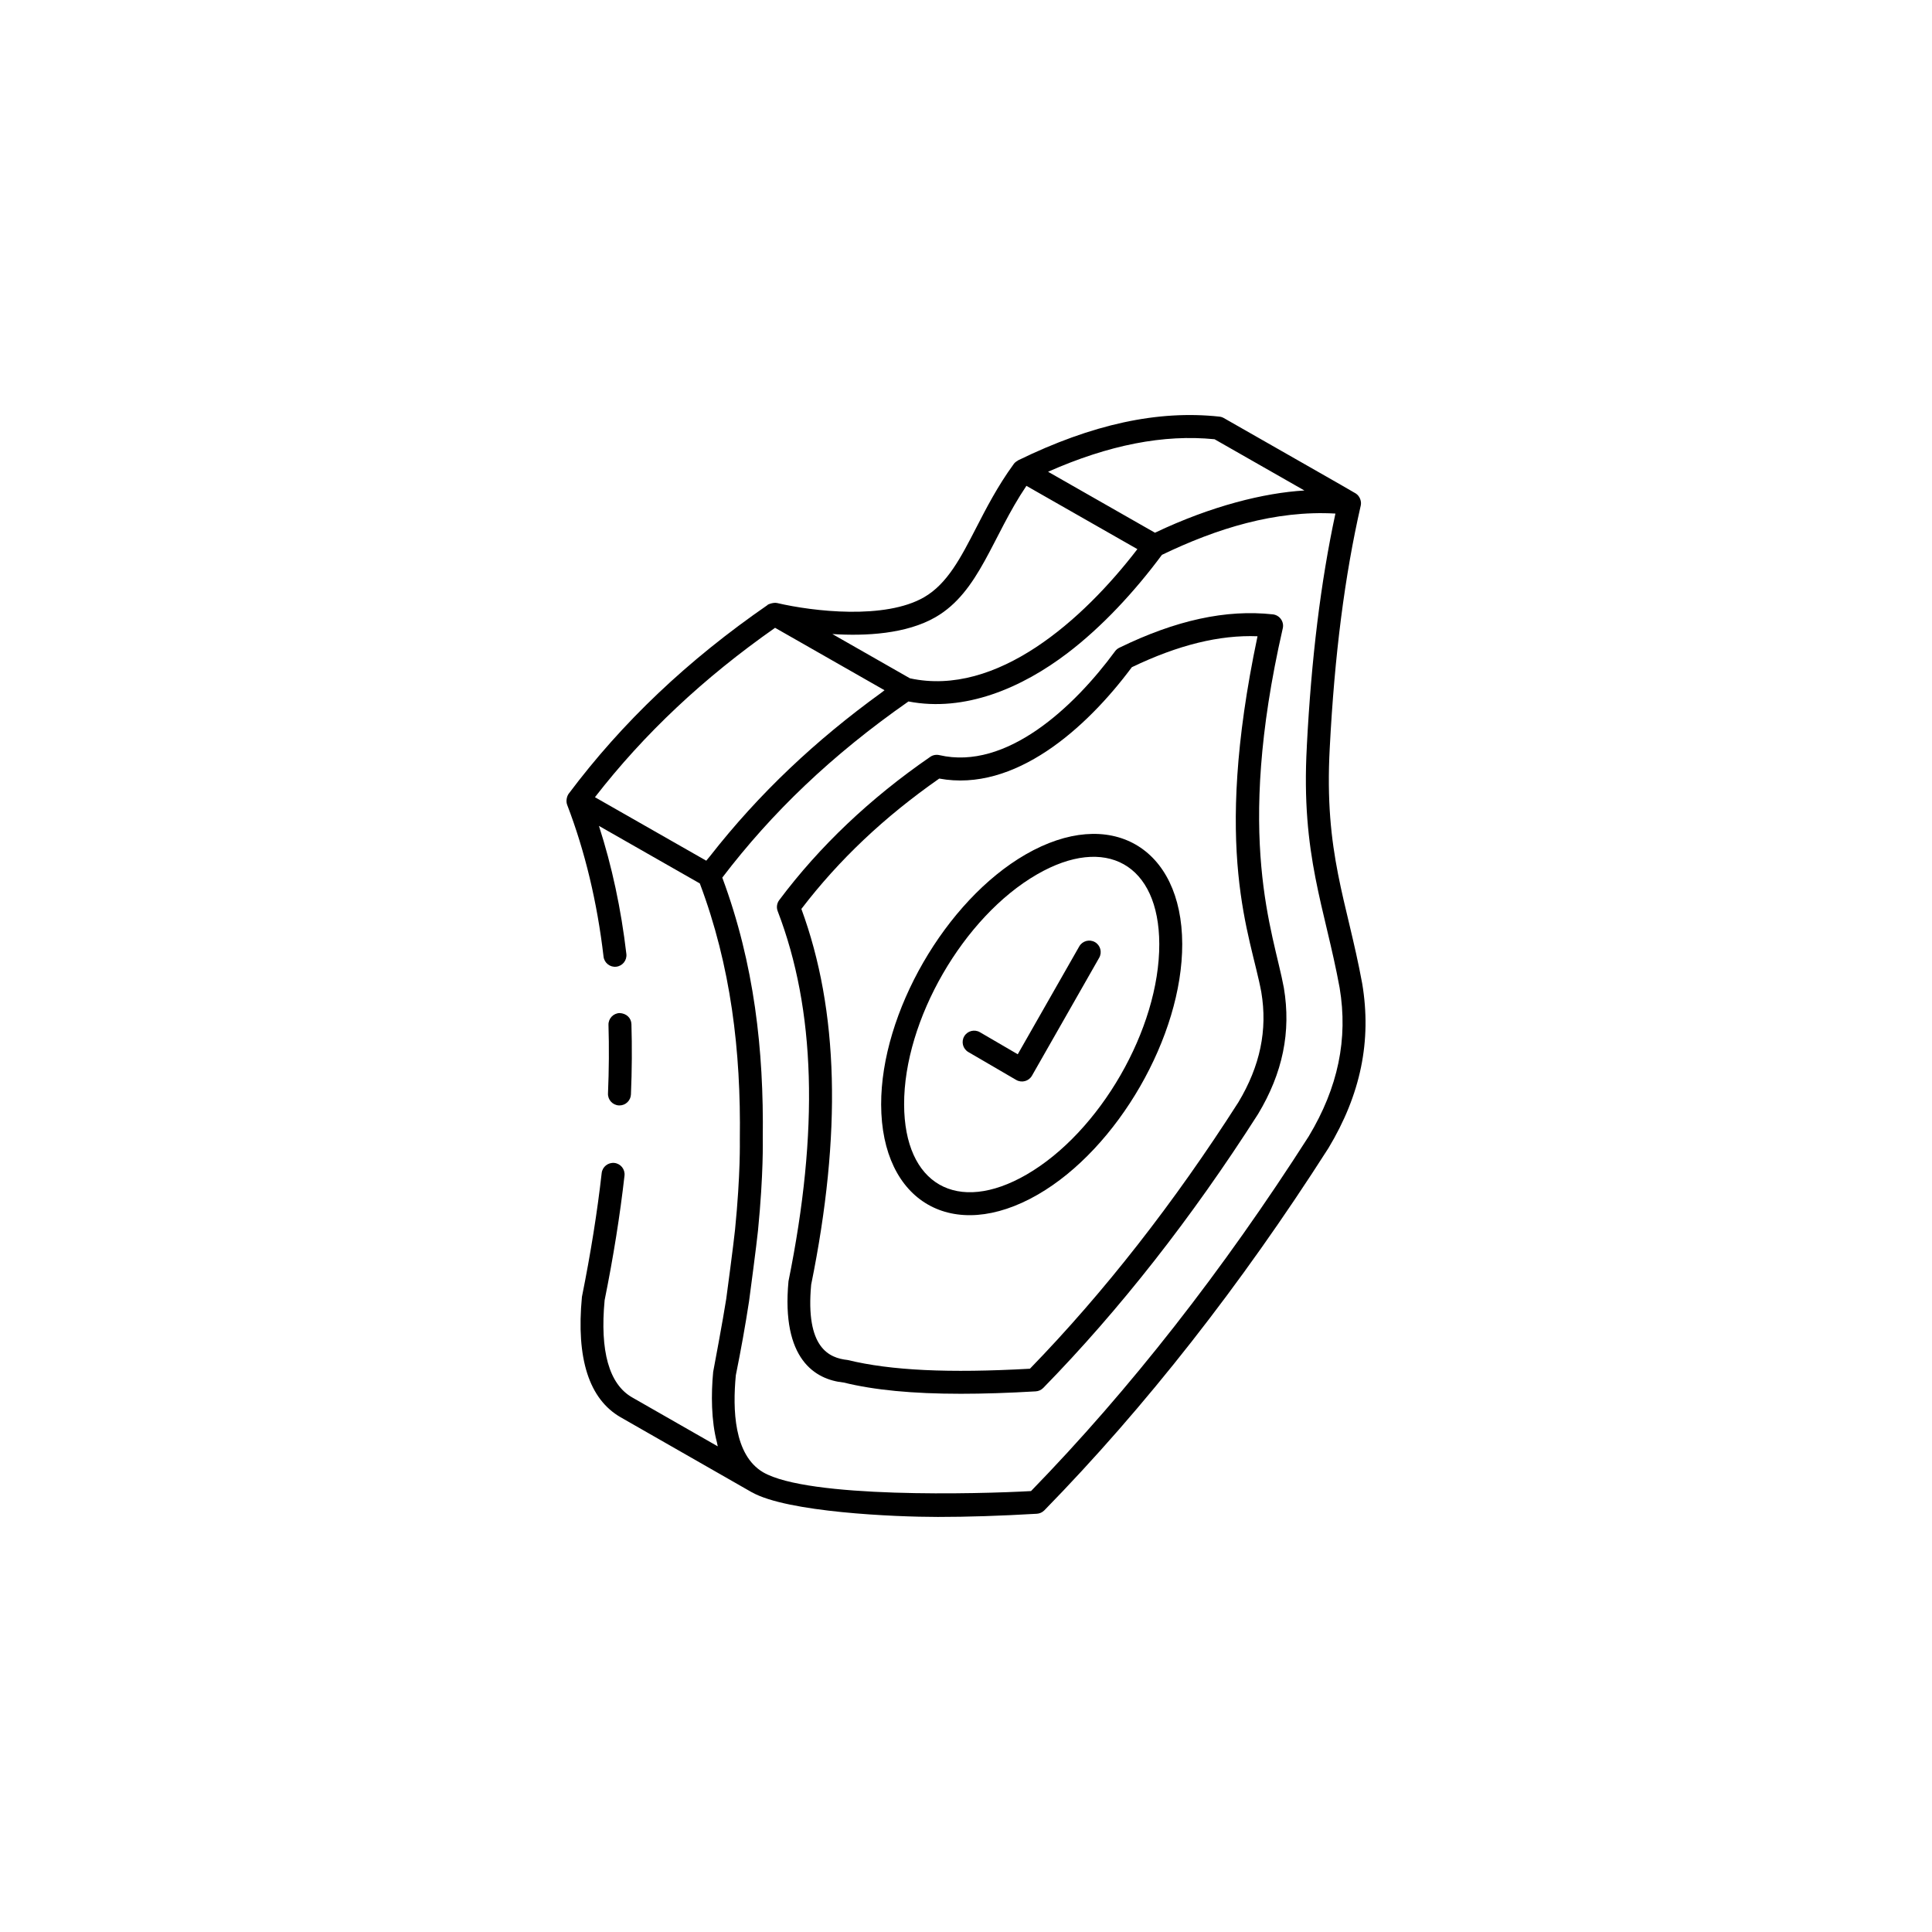 <?xml version="1.0" encoding="UTF-8"?>
<svg width="752pt" height="752pt" version="1.1" viewBox="0 0 752 752" xmlns="http://www.w3.org/2000/svg">
 <g>
  <path d="m499.3 244.57c0.289-1.238 0.027-2.543-0.715-3.582-0.734-1.039-1.887-1.715-3.148-1.855-18.203-1.988-37.738 2.246-59.773 12.996-0.656 0.312-1.215 0.785-1.648 1.371-15.953 21.711-42.297 46.473-68.395 40.418-1.23-0.27-2.512-0.039-3.535 0.676-23.344 16.07-43.117 34.836-58.789 55.77-0.918 1.23-1.145 2.848-0.594 4.281 14.73 38.332 16.125 85.301 4.207 144.06-2.844 30.441 10.438 38.297 21.484 39.426 11.945 2.938 26.781 4.375 45.637 4.375 8.789 0 18.457-0.312 29.109-0.938 1.109-0.066 2.156-0.543 2.934-1.336 29.703-30.387 57.801-66.211 83.516-106.46 0.027-0.031 0.043-0.066 0.07-0.102 9.633-16.027 12.941-32.043 10.062-49.191-4.019-21.777-19.258-57.609-0.422-139.91zm-17.27 184.45c-25.035 39.172-52.332 74.059-81.145 103.73-31.648 1.77-54.051 0.715-70.961-3.394-7.191-0.758-16.477-4.676-14.188-29.34 11.953-58.84 10.715-106.71-3.812-146.23 14.652-19.148 32.242-35.781 53.664-50.742 29.312 5.414 57.176-19.43 74.965-43.348 18.035-8.656 34.109-12.613 48.918-12.043-17.789 84.281-2.633 116.13 1.477 138.53 2.473 14.723-0.453 28.734-8.918 42.84z"/>
  <path d="m220.75 313.24c6.93 18.055 11.703 37.945 14.172 59.117 0.289 2.453 2.531 4.211 4.957 3.918 2.453-0.289 4.207-2.504 3.926-4.957-2.051-17.547-5.637-34.262-10.68-49.855l39.27 22.406c12.102 32.16 16.039 65.23 15.574 99.582-0.012 0.914 0.301 13.406-1.859 35.129-0.488 4.926-3.301 26.125-3.438 27.02-1.172 7.609-4.898 27.48-5.078 28.379-0.828 8.598-0.785 19.039 1.48 27.527 0.121 0.465 0.172 1.012 0.305 1.465l-33.367-19.078c-8.969-5.172-12.539-18.047-10.672-37.801 3.387-16.766 5.996-33.082 7.738-48.496 0.277-2.453-1.484-4.664-3.934-4.941-2.434-0.25-4.668 1.48-4.949 3.941-1.711 15.156-4.277 31.215-7.688 48.184-2.297 24.02 2.766 39.781 15.051 46.863 6.391 3.656 49.809 28.477 50.945 29.129l0.129 0.074c0.02 0.012 0.047 0.008 0.066 0.016 13.762 7.754 55.414 9.582 72.352 9.582 11.625 0 24.414-0.414 38.516-1.238 1.109-0.066 2.156-0.543 2.934-1.336 39.277-40.188 76.449-87.57 110.48-140.84 0.027-0.031 0.043-0.066 0.07-0.102 12.582-20.906 16.902-41.812 13.16-64.129-5.965-32.348-14.871-50.543-12.625-91.703 1.867-36.102 5.812-66.949 12.066-94.324 0.355-1.535-0.277-3.59-1.898-4.672-1.051-0.703-32.457-18.551-51.391-29.371-0.531-0.305-1.125-0.496-1.727-0.562-23.961-2.598-49.555 2.953-78.379 17.023-0.062 0.031-0.09 0.102-0.152 0.137-0.562 0.305-1.082 0.691-1.488 1.234-0.051 0.07-0.094 0.145-0.148 0.215l-0.004 0.004c-6.098 8.355-10.547 16.98-14.469 24.598-6.039 11.727-11.258 21.855-20.312 27.086-15.191 8.777-43.105 5.551-57.219 2.254-1.754-0.402-4.453 0.973-3.551 0.672-31.273 21.598-56.641 45.66-77.566 73.566-0.672 0.906-1.168 2.805-0.598 4.281zm287.91-22.613c-2.336 42.418 7.012 62.488 12.773 93.875 3.324 19.887-0.602 38.789-12.016 57.773-33.352 52.176-69.711 98.637-108.11 138.1-20.371 1.152-86.672 2.891-104.27-7.312-11.438-6.742-11.887-24.551-10.629-37.773 1.996-9.832 3.711-19.426 5.148-28.797 0.137-0.895 2.984-22.473 3.477-27.469 2.203-22.359 1.855-35.234 1.867-36.129 0.402-34.012-3.227-67.539-15.762-101.3 19.305-25.301 42.523-47.664 72.465-68.562 21.906 4.227 44.117-5.223 62.07-18.949 13.148-10.031 25.848-23.633 36.586-38.117 21.211-10.223 44.105-17.41 67.531-16.07-5.719 26.605-9.371 56.348-11.141 90.73zm-35.914-119.66 34.973 19.949c-15.605 0.922-36.164 5.965-58.164 16.438l-41.613-23.734c23.73-10.484 45.047-14.625 64.805-12.652zm-108.6 69.25c17.125-9.887 21.988-31.328 35.375-51.109l28.242 16.109 14.945 8.523c-21.148 27.562-54.742 57.629-88.535 50.277-1.012-0.578-32.152-18.344-30.195-17.23 13.012 0.848 28.816-0.016 40.168-6.57zm-62.461 4.144 42.602 24.301c-0.457 0.328-0.863 0.684-1.316 1.016-25.406 18.391-47.5 39.117-66.664 63.637-0.453 0.578-0.961 1.113-1.41 1.695l-43.324-24.711c19.215-24.742 42.207-46.367 70.113-65.938z"/>
  <path d="m240.93 430.27c0.062 0.004 0.121 0.004 0.184 0.004 2.383 0 4.363-1.879 4.469-4.281 0.395-9.371 0.453-18.57 0.191-27.344-0.078-2.465-1.988-4.215-4.598-4.332-2.469 0.078-4.406 2.137-4.336 4.602 0.262 8.559 0.199 17.539-0.191 26.699-0.098 2.465 1.812 4.547 4.281 4.652z"/>
  <path d="m399.16 332.61c-31.082 17.945-56.281 61.605-56.188 97.332 0.109 37.879 27.934 54.109 61.004 35.023 31.082-17.945 56.281-61.707 56.188-97.547-0.109-37.832-28.09-53.816-61.004-34.809zm0.352 124.61c-26.969 15.562-47.512 3.797-47.602-27.309-0.098-32.867 23.105-73.047 51.719-89.562 26.723-15.449 47.508-4.062 47.602 27.09 0.086 32.988-23.105 73.262-51.719 89.781z"/>
  <path d="m426.18 366.7c-2.137-1.219-4.871-0.473-6.098 1.672l-23.938 41.988-14.73-8.59c-2.121-1.23-4.871-0.523-6.109 1.609-1.246 2.133-0.523 4.871 1.605 6.113l18.629 10.859c2.121 1.234 4.887 0.531 6.133-1.648l26.168-45.906c1.227-2.144 0.477-4.875-1.66-6.098z"/>
 </g>
</svg>
